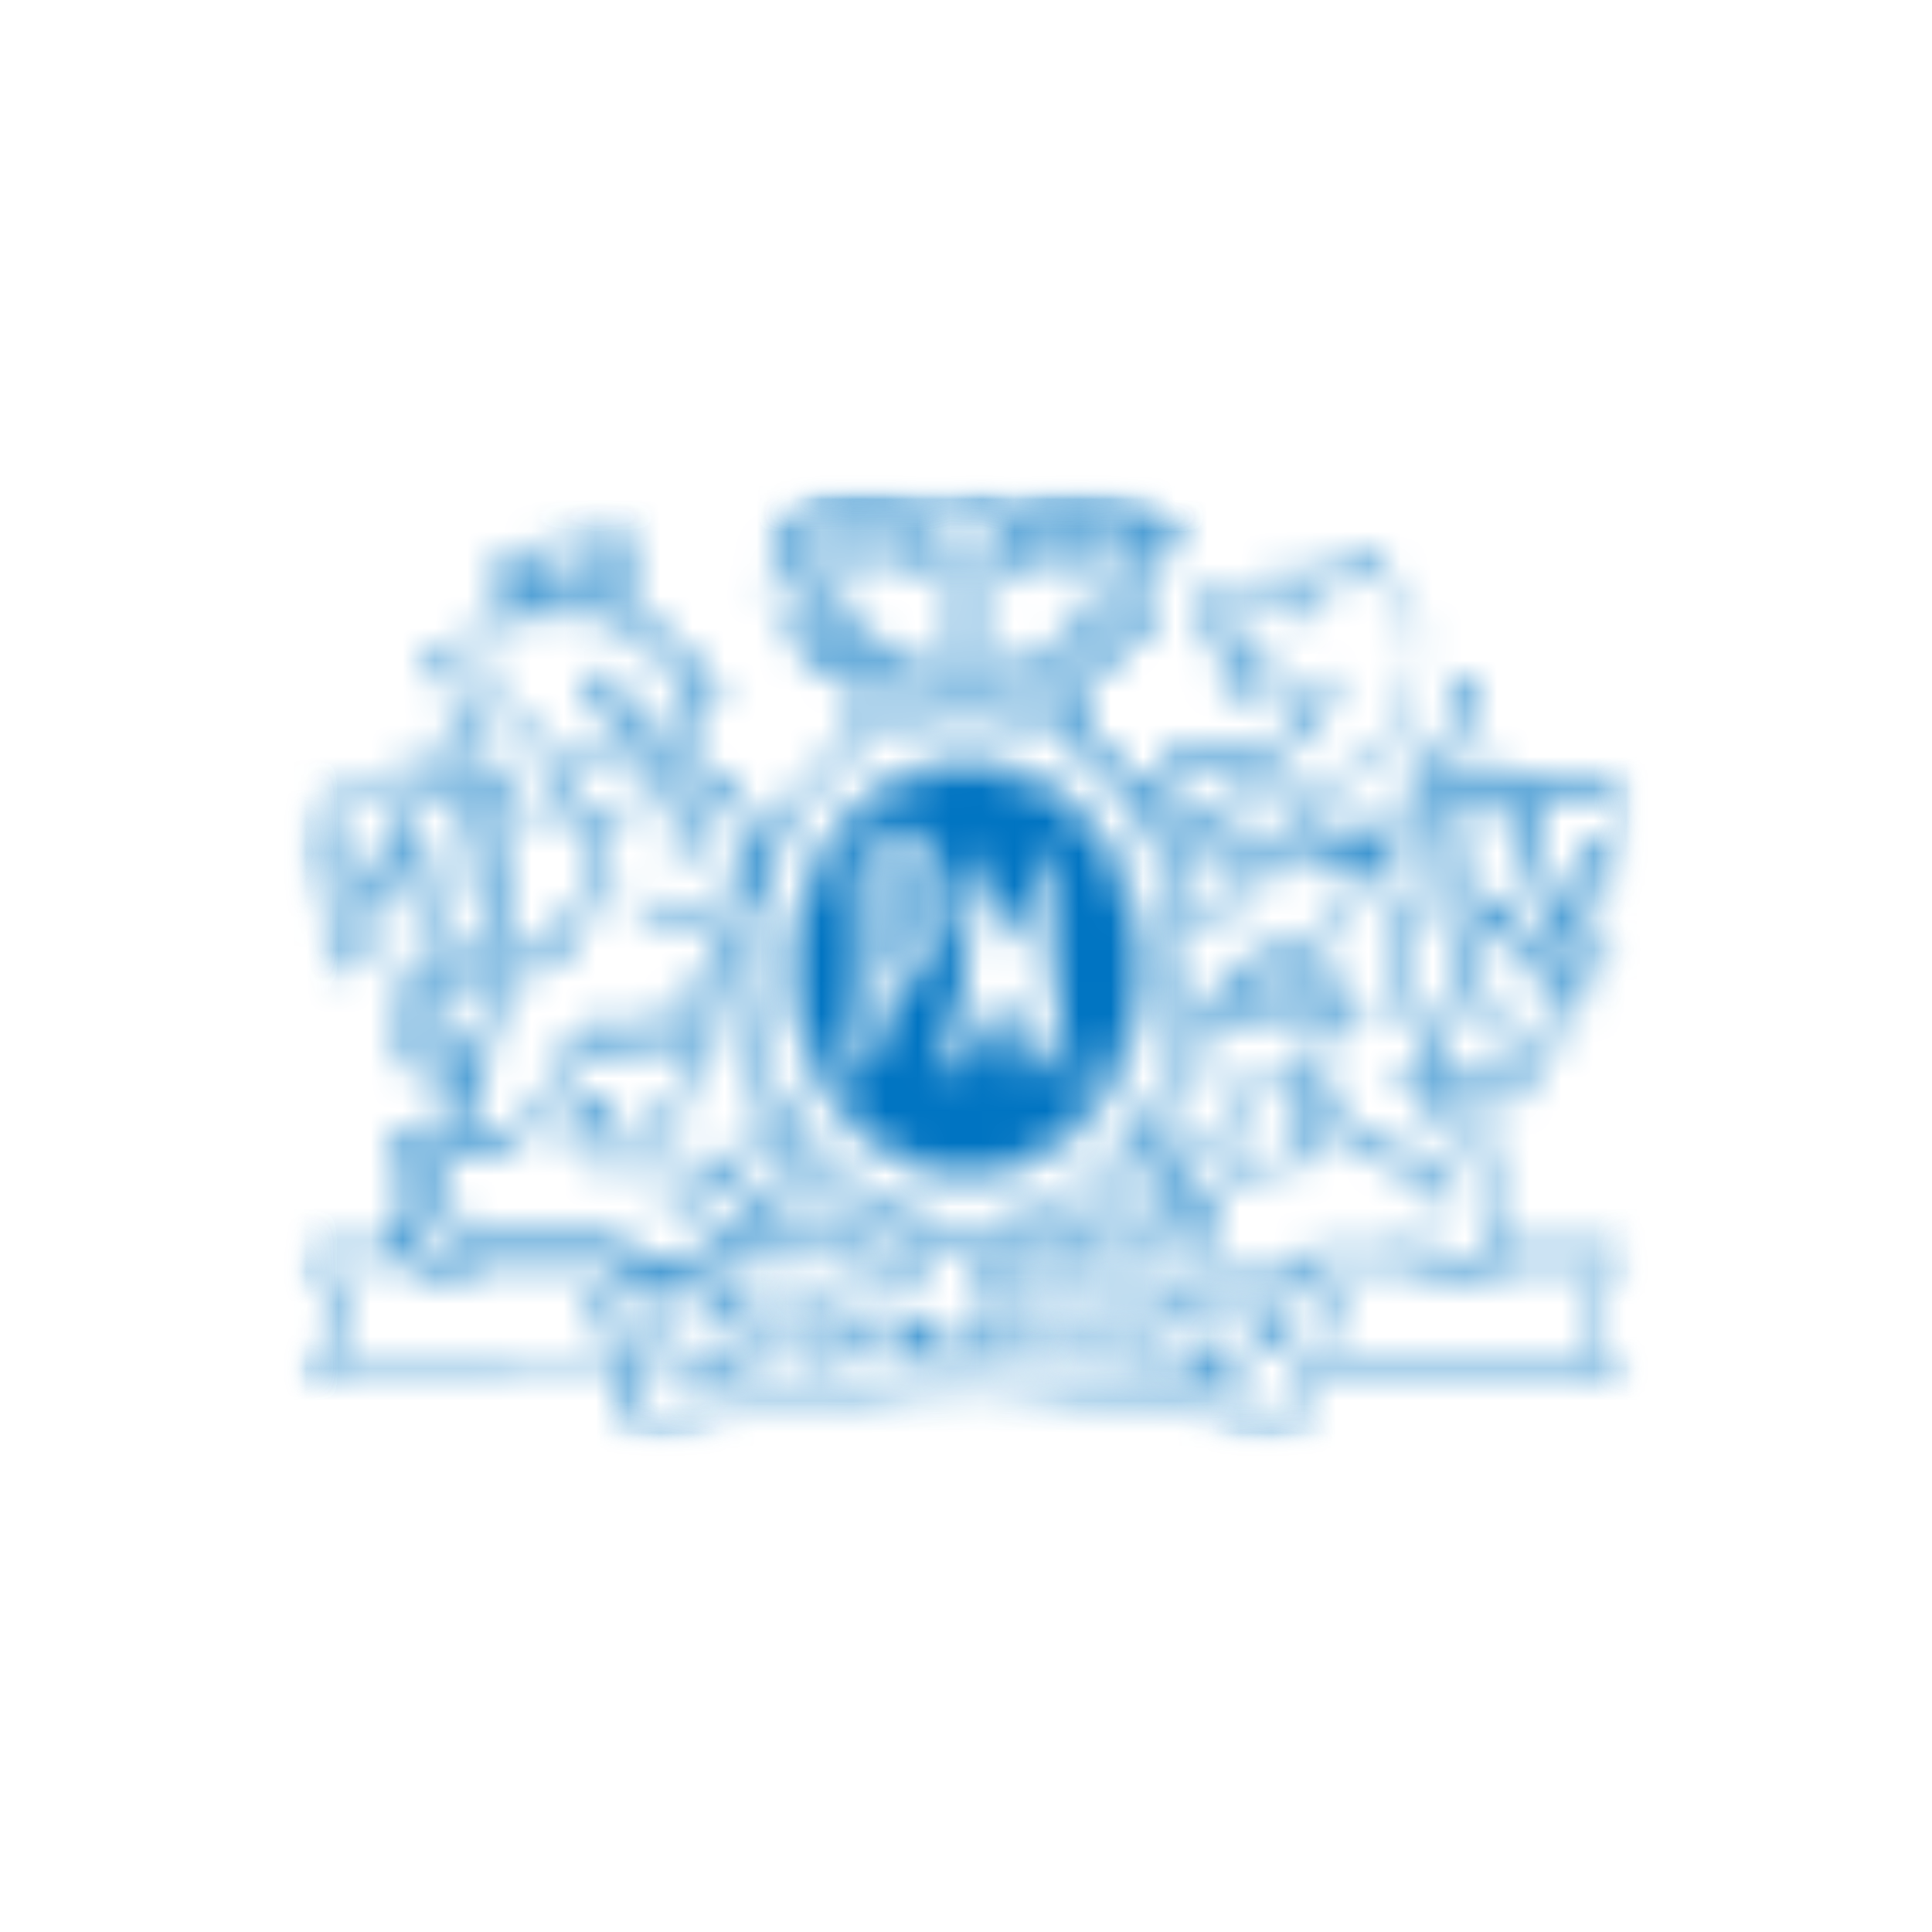 <svg xmlns="http://www.w3.org/2000/svg" width="60" height="60" fill="none"><path fill="#fff" d="M0 0h60v60H0z"/><mask id="a" width="2" height="6" x="27" y="25" maskUnits="userSpaceOnUse" style="mask-type:luminance"><path fill="#fff" d="M27.666 30.368c.07 0 .208-.068.347-.135.346-.136.415-.406.554-2.097.07-1.354-.208-1.895-.416-2.03-.069-.068-.138-.135-.277-.135-.208 0-.277.27-.277.54 0 .271 0 2.775-.07 3.316 0 .338.07.473.14.541"/></mask><g mask="url(#a)"><path fill="#0074C2" d="M29.745 24.82H26.35v6.698h3.395z"/></g><mask id="b" width="2" height="2" x="20" y="42" maskUnits="userSpaceOnUse" style="mask-type:luminance"><path fill="#fff" d="m20.904 42.08-.265.078.4 1.295.264-.078z"/></mask><g mask="url(#b)"><path fill="#0074C2" d="M22.502 40.936h-3.049v3.721h3.049z"/></g><mask id="c" width="2" height="3" x="21" y="41" maskUnits="userSpaceOnUse" style="mask-type:luminance"><path fill="#fff" d="m21.491 41.93.277-.068.762.811-.207-.947.277-.067.346 1.285-.277.068-.832-.744.278.88-.277.067z"/></mask><g mask="url(#c)"><path fill="#0074C2" d="M24.124 40.509h-3.81v3.923h3.81z"/></g><mask id="d" width="2" height="2" x="23" y="41" maskUnits="userSpaceOnUse" style="mask-type:luminance"><path fill="#fff" d="m24.17 41.334.068.27-.415.068.207 1.083-.277.067-.207-1.082-.416.067-.07-.27z"/></mask><g mask="url(#d)"><path fill="#0074C2" d="M25.416 40.184h-3.533v3.788h3.533z"/></g><mask id="e" width="2" height="2" x="24" y="41" maskUnits="userSpaceOnUse" style="mask-type:luminance"><path fill="#fff" d="m25.706 41.373-.693.067v.27l.693-.067v.203l-.624.135.07.339.693-.136.069.27-1.04.136-.207-1.353.97-.135z"/></mask><g mask="url(#e)"><path fill="#0074C2" d="M27.092 39.952h-3.603v3.788h3.603z"/></g><mask id="f" width="2" height="3" x="26" y="40" maskUnits="userSpaceOnUse" style="mask-type:luminance"><path fill="#fff" d="M27.152 41.03c.07 0 .07.068.139.068 0 0 .069.068.069.135 0 .068.07.068.07.135v.203c0 .068-.07.136-.14.136.07 0 .14.067.14.067-.07.068 0 .136 0 .203v.203s0 .068.069.068h-.278v-.338c0-.068 0-.136-.069-.136-.07 0-.139-.067-.139 0l-.415.068.07.541h-.278l-.139-1.353.624-.068c.139 0 .208 0 .277.068m-.554.203.07.338h.276c.07 0 .07 0 .139-.067.07 0 .07-.068.07-.136 0-.067-.07-.135-.07-.135h-.485"/></mask><g mask="url(#f)"><path fill="#0074C2" d="M28.677 39.812h-3.604v3.721h3.604z"/></g><mask id="g" width="3" height="3" x="27" y="40" maskUnits="userSpaceOnUse" style="mask-type:luminance"><path fill="#fff" d="M27.943 40.9h.347l.554.88-.07-.88.278-.067.07 1.353h-.278l-.623-.88.069.947h-.277z"/></mask><g mask="url(#g)"><path fill="#0074C2" d="M30.3 39.683h-3.535v3.72H30.3z"/></g><mask id="h" width="2" height="3" x="29" y="40" maskUnits="userSpaceOnUse" style="mask-type:luminance"><path fill="#fff" d="M30.032 40.823h.346l.485 1.353h-.277l-.138-.27h-.485l-.07.27h-.346zm0 .88h.346l-.138-.542z"/></mask><g mask="url(#h)"><path fill="#0074C2" d="M32.041 39.673H28.37v3.653h3.672z"/></g><mask id="i" width="2" height="3" x="31" y="40" maskUnits="userSpaceOnUse" style="mask-type:luminance"><path fill="#fff" d="M32.203 40.906v.27l-.416-.067v1.082h-.346l.069-1.082h-.416v-.27z"/></mask><g mask="url(#i)"><path fill="#0074C2" d="M33.45 39.688h-3.534v3.72h3.534z"/></g><mask id="j" width="1" height="3" x="32" y="40" maskUnits="userSpaceOnUse" style="mask-type:luminance"><path fill="#fff" d="m32.684 40.956-.125 1.348.276.024.125-1.347z"/></mask><g mask="url(#j)"><path fill="#0074C2" d="M34.152 39.78H31.38v3.72h2.772z"/></g><mask id="k" width="2" height="2" x="33" y="41" maskUnits="userSpaceOnUse" style="mask-type:luminance"><path fill="#fff" d="M34.456 42.387c-.277.136-.623.136-.9-.135a1.25 1.25 0 0 1-.14-.541c0-.203.14-.406.278-.541.277-.203.624-.136.9.135.14.135.14.338.14.541s-.14.406-.278.541m-.139-.27a.5.5 0 0 0 .14-.339c0-.135 0-.27-.07-.338-.07-.135-.277-.203-.485-.067l-.07.067c-.069.068-.069.135-.069.27 0 .136 0 .271.07.339.069.203.277.203.485.068 0 .067-.07.067 0 0"/></mask><g mask="url(#k)"><path fill="#0074C2" d="M35.98 39.884H32.24v3.789h3.742z"/></g><mask id="l" width="2" height="2" x="35" y="41" maskUnits="userSpaceOnUse" style="mask-type:luminance"><path fill="#fff" d="m35.4 41.252.276.068.347 1.014.208-.879h.207l-.207 1.353-.278-.068-.346-1.014-.208.88h-.277z"/></mask><g mask="url(#l)"><path fill="#0074C2" d="M37.686 40.102h-3.742v3.856h3.742z"/></g><mask id="m" width="2" height="3" x="36" y="41" maskUnits="userSpaceOnUse" style="mask-type:luminance"><path fill="#fff" d="m37.475 41.663.346.068.139 1.42-.347-.067v-.27l-.485-.136-.139.27-.346-.067zm-.208.812.346.068-.07-.541z"/></mask><g mask="url(#m)"><path fill="#0074C2" d="M39.138 40.513h-3.673v3.857h3.672z"/></g><mask id="n" width="2" height="3" x="38" y="41" maskUnits="userSpaceOnUse" style="mask-type:luminance"><path fill="#fff" d="m38.75 41.982.277.068-.347 1.082.693.203-.07.203-.97-.27z"/></mask><g mask="url(#n)"><path fill="#0074C2" d="M40.551 40.832h-3.395v3.856h3.395z"/></g><mask id="o" width="2" height="2" x="20" y="40" maskUnits="userSpaceOnUse" style="mask-type:luminance"><path fill="#fff" d="M21.27 40.977c-.07.135-.208.203-.277.203l-.277.067.138.474-.277.068-.416-1.286.555-.135c.138-.068.207-.068.346 0 .139.067.208.135.208.27.07.136.07.203 0 .339m-.346-.406h-.14l-.276.067.138.406.208-.067c.07 0 .07-.068.139-.068v-.135c0-.136 0-.136-.07-.203"/></mask><g mask="url(#o)"><path fill="#0074C2" d="M22.517 39.15h-3.534v3.789h3.534z"/></g><mask id="p" width="3" height="3" x="21" y="39" maskUnits="userSpaceOnUse" style="mask-type:luminance"><path fill="#fff" d="m22.23 41.328-.346-1.286.277-.067.139.473.485-.067-.07-.542.278-.067.277 1.285-.277.068-.139-.541-.485.135.139.541z"/></mask><g mask="url(#p)"><path fill="#0074C2" d="M24.448 38.622h-3.742v3.856h3.742z"/></g><mask id="q" width="2" height="3" x="23" y="39" maskUnits="userSpaceOnUse" style="mask-type:luminance"><path fill="#fff" d="m24.027 39.627-.273.048.245 1.332.273-.048z"/></mask><g mask="url(#q)"><path fill="#0074C2" d="M25.46 38.422h-2.91v3.721h2.91z"/></g><mask id="r" width="2" height="2" x="24" y="39" maskUnits="userSpaceOnUse" style="mask-type:luminance"><path fill="#fff" d="m24.79 39.466.277-.068.208 1.083.624-.068.069.203-.97.135z"/></mask><g mask="url(#r)"><path fill="#0074C2" d="M27.146 38.248h-3.534v3.721h3.534z"/></g><mask id="s" width="1" height="2" x="26" y="39" maskUnits="userSpaceOnUse" style="mask-type:luminance"><path fill="#fff" d="m26.722 39.194-.276.027.138 1.346.276-.027z"/></mask><g mask="url(#s)"><path fill="#0074C2" d="M28.11 38.051h-2.84v3.721h2.84z"/></g><mask id="t" width="2" height="2" x="27" y="39" maskUnits="userSpaceOnUse" style="mask-type:luminance"><path fill="#fff" d="M28.508 39.842a.54.54 0 0 1-.346.135h-.277v.473h-.278l-.069-1.353h.554c.139 0 .208 0 .347.068.138.135.208.203.138.338.07.136 0 .27-.069.339m-.277-.474c-.07 0-.07-.068-.139-.068h-.277v.406h.277c.07 0 .139 0 .139-.068.07-.067.07-.067.07-.135 0 0 0-.067-.07-.135"/></mask><g mask="url(#t)"><path fill="#0074C2" d="M29.825 37.947H26.36v3.721h3.465z"/></g><mask id="u" width="2" height="2" x="30" y="39" maskUnits="userSpaceOnUse" style="mask-type:luminance"><path fill="#fff" d="M31.282 39.11h.416l-.07 1.354h-.277v-1.15l-.208 1.082h-.277l-.208-1.082v1.15h-.277l.07-1.353h.415l.208 1.082z"/></mask><g mask="url(#u)"><path fill="#0074C2" d="M32.876 37.893h-3.742v3.721h3.742z"/></g><mask id="v" width="2" height="2" x="32" y="39" maskUnits="userSpaceOnUse" style="mask-type:luminance"><path fill="#fff" d="M33.399 40.425c-.277.203-.624.203-.832-.067a.76.76 0 0 1-.208-.541.61.61 0 0 1 .277-.542c.14-.067.278-.135.486-.135q.207 0 .415.203c.139.135.208.338.139.541 0 .27-.07.406-.277.541m-.139-.203c.139-.203.208-.473.07-.676-.07-.068-.14-.135-.278-.135-.069 0-.208 0-.277.067-.07.136-.07.203-.07.338 0 .136 0 .271.07.339.07.203.277.203.485.067 0 .068 0 0 0 0"/></mask><g mask="url(#v)"><path fill="#0074C2" d="M34.923 37.99h-3.742v3.72h3.742z"/></g><mask id="w" width="2" height="2" x="34" y="39" maskUnits="userSpaceOnUse" style="mask-type:luminance"><path fill="#fff" d="M35.392 39.541c.07 0 .07.068.139.135 0 .068.07.068.07.136v.135c0 .068-.07.135-.07.203h-.277c.069.068.138.068.138.135v.406s0 .068.07.068l-.347.068v-.542c-.07 0-.139-.067-.208-.067h-.277l-.07.473h-.276l.208-1.353.692.135c.07 0 .139 0 .208.068m-.623.068-.07.406.278.067h.138c.07 0 .07-.067.07-.135s0-.135-.07-.203c.07-.068 0-.068-.07-.068z"/></mask><g mask="url(#w)"><path fill="#0074C2" d="M36.709 38.188h-3.603v3.789h3.603z"/></g><mask id="x" width="2" height="3" x="36" y="39" maskUnits="userSpaceOnUse" style="mask-type:luminance"><path fill="#fff" d="M37.273 39.844c.07 0 .07.068.138.136 0 .067.07.067.07.135 0 .135 0 .203-.07.338-.138 0-.208.068-.277.068.07 0 .07.067.139.135v.474h-.347v-.542h-.138l-.277-.067-.139.473h-.277l.277-1.285.624.135c.138-.068.207 0 .277 0m-.624.136-.07.338.278.067h.139c.069 0 .138-.067.138-.135s0-.135-.07-.203c-.068 0-.068 0-.138-.067z"/></mask><g mask="url(#x)"><path fill="#0074C2" d="M38.59 38.491h-3.673v3.856h3.672z"/></g><mask id="y" width="2" height="2" x="37" y="40" maskUnits="userSpaceOnUse" style="mask-type:luminance"><path fill="#fff" d="m38.133 41.396-.277-.068.347-1.286.277.068z"/></mask><g mask="url(#y)"><path fill="#0074C2" d="M39.727 38.892h-3.049v3.721h3.05z"/></g><mask id="z" width="3" height="2" x="38" y="40" maskUnits="userSpaceOnUse" style="mask-type:luminance"><path fill="#fff" d="M39.158 41.258v.136c.07.067.139.135.208.135h.139c.069 0 .138-.068.138-.136v-.135c0 .068-.069 0-.138 0l-.07-.068a1 1 0 0 1-.277-.203c-.07-.067-.07-.202-.07-.27 0-.135.14-.203.209-.27a.45.45 0 0 1 .416 0c.138 0 .277.135.346.202.07.136.07.203.07.338l-.278-.067c0-.068 0-.135-.07-.203 0 0-.068-.068-.138-.068h-.208c-.069 0-.069.068-.069.068v.135l.139.136.277.067.208.203c.069.068.069.203.069.27 0 .136-.139.204-.208.271a.45.45 0 0 1-.416 0c-.208-.067-.346-.135-.485-.27-.069-.068-.069-.203 0-.339z"/></mask><g mask="url(#z)"><path fill="#0074C2" d="M41.306 39.229h-3.603v3.788h3.603z"/></g><mask id="A" width="12" height="14" x="24" y="23" maskUnits="userSpaceOnUse" style="mask-type:luminance"><path fill="#fff" d="M30.04 36.585c3.049 0 5.474-2.909 5.474-6.494s-2.494-6.495-5.474-6.495c-3.049 0-5.474 2.909-5.474 6.495 0 3.585 2.425 6.494 5.474 6.494m0-12.583c2.841 0 5.197 2.774 5.197 6.156 0 3.383-2.356 6.157-5.197 6.157-2.84 0-5.197-2.774-5.197-6.157s2.287-6.156 5.197-6.156"/></mask><g mask="url(#A)"><path fill="#0074C2" d="M36.762 22.513H23.319v15.29H36.76z"/></g><mask id="B" width="12" height="14" x="24" y="23" maskUnits="userSpaceOnUse" style="mask-type:luminance"><path fill="#fff" d="M26.41 33.582c0 .068-.07.068-.07.068v-.135c.278-1.624.416-3.248.347-4.872 0-.744 0-1.352-.07-1.623v-.203c0-.203.07-.27.209-.338.138 0 .277-.136.346-.203.139-.339.416-.542.762-.542.278 0 1.456.406 1.456 2.436.138 1.082-.555 2.165-1.594 2.503-.139.068-.139.203-.139.27-.208 1.895-.97 2.504-1.247 2.64m3.672-7.239v-.135s.07 0 .07.135v.068c.485.947.9 1.962 1.178 3.044v.068-.068a24 24 0 0 1 1.247-3.112c.07-.135.139-.135.139-.135v.203c-.208 2.435 0 4.939.692 7.239.07.135 0 .135 0 .135s-.069 0-.138-.067c-1.04-.677-1.525-2.774-1.525-2.91v-.067c-.069.27-.346 1.353-.485 2.03-.069.338-.138.54-.138.608v.068c0 .068 0 .068-.07.068-.069 0 0 0-.069-.136-.069-.135-.208-.88-.416-1.488.07-.609 0-.947 0-1.015v-.068l-.138.406c-.139.88-.624 1.624-1.317 2.233l-.207.135s0-.067.069-.135c.97-2.3 1.386-4.736 1.108-7.104m-.069 9.945c2.841 0 5.197-2.773 5.197-6.156s-2.356-6.157-5.197-6.157c-2.84 0-5.197 2.774-5.197 6.157s2.356 6.156 5.197 6.156"/></mask><g mask="url(#B)"><path fill="#0074C2" d="M36.388 22.825h-12.75v14.613h12.75z"/></g><mask id="C" width="2" height="2" x="29" y="16" maskUnits="userSpaceOnUse" style="mask-type:luminance"><path fill="#fff" d="M29.73 17.033c0-.135.138-.27.277-.27.138 0 .277.135.277.27-.07.135-.139.27-.277.27-.139 0-.277-.135-.277-.27m.831 0c0-.338-.277-.541-.554-.541a.54.54 0 0 0-.554.54c0 .34.277.542.554.542s.554-.27.554-.541"/></mask><g mask="url(#C)"><path fill="#0074C2" d="M31.74 15.274h-3.535v3.45h3.534z"/></g><mask id="D" width="42" height="30" x="9" y="15" maskUnits="userSpaceOnUse" style="mask-type:luminance"><path fill="#fff" d="M50.753 15.15H9.178v29.7h41.575z"/></mask><g mask="url(#D)"><mask id="E" width="42" height="30" x="9" y="15" maskUnits="userSpaceOnUse" style="mask-type:luminance"><path fill="#fff" d="M50.891 15.15H9.178v29.767H50.89z"/></mask><g mask="url(#E)"><mask id="F" width="42" height="31" x="9" y="14" maskUnits="userSpaceOnUse" style="mask-type:luminance"><path fill="#fff" d="m50.406 25.974.07.068c0 .067-.07.067-.208.135a.435.435 0 0 1-.485-.068h-.07c-.554-.203-.346-.135-.485.406v.203c-.069.406-.138.744-.277 1.15l-.07.203-.207-.203-.139-.135a2.87 2.87 0 0 1-.97-1.556c0-.203.07-.406.208-.541a1 1 0 0 0 .208-.271c0-.203-.208-.27-.346-.338h-.07c-.485-.203-1.039-.203-1.593 0a1.75 1.75 0 0 0-.901 1.353c-.208.88.138 1.759.9 2.3-.069.135-.069.203-.138.338 0 .068-.07.203-.07.27 0 .136-.069.204-.069.34-.346-.474-.762-1.219-.9-1.422-.485-.811-.485-1.826-.139-2.706.208-.406.554-.744 1.04-.88.415-.202.9-.202 1.385-.067.208.136.485.203.763.203.277 0 .554 0 .762-.135.138-.068.277-.068.416-.068.207.068.415.136.554.203.138.068.208.068.346.136h.485c0 .067-.069.135-.069.202-.07.136-.139.339-.139.474 0 .068.07.27.208.406m-.485 1.488c-.208.406-.346.88-.346 1.353 0 .203.138.406.277.474v.068l-.139.067c-.138.068-.277.136-.485.136-.138 0-.208 0-.277-.136-.277-.338-.416-.812-.416-1.218.208.203.347.271.486.271a.37.37 0 0 0 .207-.338v-.136c.139-.405.208-.811.277-1.217 0-.136 0-.203.07-.338 0 0 .07 0 .138.067.139.203.208.474.208.744.07 0 0 .136 0 .203m-3.742 1.76c.07-.136.07-.204.07-.271.07-.27.208-.474.416-.677v.203c.069.203.138.406.207.541.139.406.139.474.624.27l.139-.067v.136c0 .135.208.811.208 1.014.138.61 0 .542.485.339.346-.136.554-.136.554-.068.139.203-.485 1.15-.762 1.42-.208.204-.347.474-.485.745v.068a5 5 0 0 1-.485.811c-.555.745-1.594.947-2.426.474h-.069c.07-.203.139-.406.139-.677.277.203.623.339.97.339a1.565 1.565 0 0 0 1.455-1.556c0-.61-.554-1.15-1.178-1.15-.277 0-.485 0-.693.135v-.135c0-.203.07-.61.346-.745.07 0 .14-.067.14-.067.484-.136.484-.136.138-.338h-.07v-.068c.139-.338.208-.474.277-.677m-.762 6.02.07.068c.207.135.554.406.554.677V37c0 .203.07.406.07.61.069.202.069.405.069.473 0 .406-.07.812-.14 1.218-.068.067-.138.135-.207.135-.07 0-.139 0-.208-.068l-.07-.067c-.207-.474-.276-.203-.415.067l-.07.068c-.207.135-.346-.068-.415-.135-.07 0-.07-.068-.07-.136V39.1c.07-.474.07-.406-.276-.203h-.07c-.069 0-.207.067-.207.067-.07-.067-.14-.135-.14-.27.14-.406.417-.677.763-.88s.554-.541.485-.947v-.135a.83.83 0 0 0-.485-.744c-.277-.068-.623-.136-.9-.136-.555-.067-1.11-.338-1.525-.676a3.68 3.68 0 0 1-1.178-1.827v-.203c0-.473.139-.88.277-1.353.139-.203.139-.474.139-.676v-.068c.208.135.346.27.554.474.554.54.485.27.208-.136-.139-.27-.346-.473-.624-.676-.346-.203-.762-.406-1.178-.474a3.3 3.3 0 0 1-1.039-.406c.07 0 .07-.067.139-.067s.277-.204.485-.339c.069.136.208.203.346.27.277.069.554-.067.762-.27l.208-.406.07-.135c.207-.203.415-.338.623-.474.139-.067.139-.067-.07-.067-.138 0-.761.203-.9.406l-.07.203c-.069.135-.069.203-.138.338-.139.068-.277.135-.416.135-.069 0-.138-.067-.207-.135.069 0 .069-.068.138-.135.07-.068 0-.136-.07-.203-.069-.068-.138 0-.207.067a3 3 0 0 1-.762.541c-.208.136-.416.271-.624.339l-.208.135-.07.068c-.276.067-.415.27-.415.541 0 .338-.138.541-.277.541s-.208-.067-.277-.135l-.07-.068c-.069-.27-.138-.27-.346-.067-.07.067-.277 0-.346 0-.07 0-.139-.068-.139-.203.139-.542.139-.542-.277-.474-.07 0-.139 0-.139-.068 0-.067 0-.203.07-.473.069-.203.277-.406.415-.541l.278-.271c.207-.135.484-.27.762-.338.346-.136.623-.27.9-.474.347-.27.693-.473 1.04-.676.138-.068.138-.136-.139-.068-.416.135-.762.27-1.178.541 0 0-.069 0-.069.068a1.65 1.65 0 0 1 .139-1.692h.346c0 .068 0 .204.07.271.207.136.415.136.623.068 0 0 .9-.338 1.04-.474.069-.067.138-.067.207-.067 0 .202.07.54.139.744 0 .203.138.338.277.406.139.067.208.067.346 0h.07c.277-.136.554-.406.623-.677 0-.067.07-.067.07-.135v.068l.069.067.07.136c.623 1.082.97 2.232 1.108 3.45l.07.609c0 .473.207.88.553 1.15.07 0 .07.067.07.135.138.27.208.609.277.88v.203c0 .338 0 .608-.139.947a.9.9 0 0 0-.207-.27c-.347-.542-1.11-1.016-.278.134.693.406 1.178.947 1.663 1.353m.97 3.924h3.742c-.208.339-.97 1.692-.97 1.692s.762 1.42.9 1.759h-9.215l.762-2.503-.138-.068c-.416-.136-.832-.27-1.317-.406.277-.203.554-.474.624-.474h2.91l.139.136c.138.067.277.067.485 0 0 .067.069.135.138.203.208.27.555.338.832.203l.138-.068c.139.135.347.135.485.135a.47.47 0 0 0 .416-.27c0-.136.07-.203.07-.339m-6.374 5.277a31 31 0 0 0-9.91-1.623c-3.394 0-6.72.608-9.908 1.623l-1.247-4.127c3.603-1.217 7.345-1.894 11.156-1.894s7.622.677 11.156 1.894zM9.802 42.617c.207-.339.97-1.76.97-1.76s-.763-1.352-.97-1.69h3.048v.067c0 .068 0 .135.07.203.069.135.208.203.346.203.208 0 .347.068.554.068h.07c.346 0 .831 0 .9-.474h4.505s.346.203.623.474c-.485.135-.9.27-1.316.473l-.139.068.762 2.503zm2.91-4.195h-.347c0-.067 0-.203.07-.338 0-.068.069-.203.069-.27 0-.068 0-.204.07-.271.069-.339.138-.677.138-1.083v-.744c0-.27.07-.338.07-.406h.346c.623 0 1.178-.27 1.524-.812.277-.473.416-.947.485-2.165.07-.88.554-1.691 1.316-2.232l.208-.136c.278-.135.624-.405.901-.54a.83.83 0 0 0 .347-.339c.069-.203.138-.338.207-.541a3.9 3.9 0 0 0 .347-.947c.139-.677.139-1.354-.139-2.03h.139c.139 0 .346-.068.416-.203.138.068.208.135.346.203.347.135.832.27 1.04.068v.067c.485.406 1.039.812 1.593 1.15.624.406 1.247.812 1.525 1.083.138.135.207.203.207.338v.135c0 .136-.069.339-.069.474-.069.338-.138.677-.138 1.015s0 .676.069 1.082v.339c0 .067 0 .203-.139.203-.277.135-.623.27-.9.338-.208.067-.347.135-.416.135q-.105.102-.208 0c-.07-.068-.07-.135-.07-.27v-.204c0-.338 0-.338.209-.405h.138c.139.067.277.067.347 0a.83.83 0 0 0 .485-.474c.138-.203.069-.474.069-.947v-.338c0-.203.139-.542-.485-.745-1.04-.338-1.663-.54-1.871-.54-.208-.069-.485-.136-.693-.204q-.105-.1-.208 0-.105.102 0 .203c.277.203.555.27.832.338.138 0 .554.136 1.87.542 0 0 .07 0 .07.067-.07.068-.07.203-.139.339-.277.473-.623.947-1.04 1.285-.415.406-.9.609-1.524.744-1.039.068-1.94.677-2.425 1.624-.207.338-.346.676-.485 1.015-.069.27-.208.473-.346.676-.208.27-.762.541-1.04.406-.207-.135-.554-.135-.831-.068-.139.068-.07.136-.346.136-.07 0-.416 0-.416.067 0 .068.208.136.277.203.485.068.416 0 .624-.135.069-.068.138-.068.415 0a.62.62 0 0 1-.415.406 1.7 1.7 0 0 1-.832 0c-.277 0-.762.068-.831.27v.136c-.07.135-.07.338-.07.474-.069.338 0 .676.208.947.07.067.277.203.416.338l.277.27.277.068c.139.136.277.203.277.677 0 .406-.138.406-.693.406h-.069c-.208 0-.416 0-.554-.136-.07-.067.07-.27.07-.338v-.068c.068-.338.346-.338-.347-.338q0 .102-.208 0m-.208-6.021c-.346-.677-.07-1.624.762-2.639l.208-.27.07-.135a1.36 1.36 0 0 0 .415-1.015v-.203c-.07-.203-.208-.338-.346-.338-.07 0-.139-.068-.139-.068.07-.068.139-.135.208-.135l.07-.068a1.3 1.3 0 0 1 .484-.135h.07c.138.067.207.067.346 0 .139-.068.208-.271.277-.61.07-.54 0-1.15-.346-1.555-.347-.474-.901-.812-1.455-.812-.278.135-.555.406-.624.676-.07.136-.07.203-.07.339 0 .338.14.744.416 1.015h-.139c-.207 0-.83-.136-.9.338v.067c0 .271-.139.474-.277.677-.07.135-.139.203-.277.338 0-.067-.07-.135-.07-.135v-.068c-.069-.135-.069-.338-.069-.541v-.271c0-.067.07-.135.07-.203 0-.067 0-.135-.07-.135-.139-.067-.277 0-.554.203-.139.135-.208.135-.347.135s-.208-.067-.346-.067h-.139c.347-.338.555-.61.763-1.015v-.135c-.14-.203-.347-.339-.624-.474.277-.068.554-.203.831-.203.485-.067.901-.27 1.317-.541.346-.203.762-.406 1.178-.474.624-.135 1.178.203 1.87 1.15.278.406.347.812.347 1.286 0 .473-.07.88-.277 1.353l-.07.068c-.069.135-.138.27-.138.406 0 .135.07.338.277.405.139.068.208.136.208.271 0 .068-.07.203-.138.27l-.208.339c-.139.203-.277.406-.347.609 0 0-.138.203-.138.135v-.135l-.07-.203c-.069-.474-.138-.61-.277-.61-.07 0-.208.069-.208.136l-.138.27-.139.204-.138.203-.07.135c-.415.541-1.04 1.353-.415 2.165.415.338.97.474 1.455.203 0 .203 0 .406-.07.609-.97.068-1.732-.27-2.01-.812m-.693-4.195-.139.271c-.207.406-.415.744-.554 1.015l-.07.135c-.138.27-.138.27-.207.27v-.134c0-.068.07-.204.07-.271v-.068a3.4 3.4 0 0 0-.624-1.218l-.07-.067a1.25 1.25 0 0 1-.138-.541v-.406c.277.067.485 0 .693-.203 0 .203.069.406.138.676v.068c.07.135.139.406.347.406s.346-.136.623-.541c.208-.271.277-.542.347-.88h.07c0 .541-.14 1.083-.486 1.488m6.167-3.044a1.5 1.5 0 0 0-.347-.541s0-.068-.069-.068c-.623-.744-.485-.473-.554.136v.338c0 .067 0 .067-.07.135h-.207a1.24 1.24 0 0 1-.832-.812c0-.067-.07-.135-.07-.203-.276-.744-.207-.473-.484-.203l-.07.068-.069.068-.415-.61v-.202c0-.203 0-.338.069-.541v-.136c.07-.27.138-.406 0-.473-.139-.068-.208-.068-.485 0h-.208c.07-.203.07-.406.07-.677a.814.814 0 0 0-.486-.88c-.07 0-.07-.067-.138-.067.693-.135 1.385-.474 1.87-.947l.278-.135c.138-.203.346-.339.554-.406.138 0 .277.067.416.135.069 0 .138.135.208.135.069.068.138.136.277.068q.103-.102 0-.203c-.208-.203-.347-.541-.277-.541 0 0 .069-.068.415 0 .277.067 1.04.406.624.067.07 0 .208-.067.277-.067h.347c.207 0 .346.067.415.067h.139v.136c0 .203.416.54.416.54.069.069.415.34.693.677.485.474 1.039 1.015 1.247 1.15.277.271.277.474.208.542-.07.067-.139.135-.208.135l-.07-.068c-.138-.067-.277-.135-.415 0-.07.068-.07.136-.07.203 0 .136 0 .203.07.271v.135c-.07.068-.277.068-.416 0-.139-.067-.277-.203-.416-.338l-.277-.203a1.7 1.7 0 0 0-.97-.338c-.07 0-.139-.068-.208-.068-.07 0-.07-.067-.138-.067-.208-.136-.347-.406-.416-.677 0-.068-.07-.135-.07 0-.069.338.07.677.208.947.07.135.139.27.278.338l.138.203c.347.474.762.88 1.317 1.15l.415.203c.832.406 2.01.88 2.495 2.098.208.54.208 1.15.07 1.691a32 32 0 0 1-1.179-.744c-.277-.135-.485-.338-.762-.474l.139-.067c.207-.136.415-.271.485-.542.069-.27-.139-.54-.347-.811-.485-.745-1.524-.88-2.286-.948l-.485-.067a5.1 5.1 0 0 1-2.149-.947c-.762-.677-.623-1.895-.554-2.3 0-.068 0-.271-.07-.068-.138.406-.484 1.826.417 2.57.693.542 1.524.88 2.356 1.015l.415.068c.624.068 1.663.27 2.01.88.138.27.346.405.277.608 0 .068-.139.203-.346.339l-.278.135c-.138-.135-.346-.203-.485-.338-.069-.068-.069-.136-.138-.136-.485-.406-.277-.135-.347.068-.07.068-.277.068-.762-.135-.277-.068-.277-.136-.346-.27-.347-.407-.278-.271-.347.067 0 .135-.07.135-.139.135.07-.068 0-.135-.138-.203m-.97-6.9a.54.54 0 0 0-.347.135v.067l-.623-.405-.208-.204c.277 0 .485 0 .762.136.07 0 .139.067.277.067zm1.178-.204c-.07.068-.07.136-.139.203l-.208-.608.139-.136c.138-.203.346-.406.554-.541v.271c-.069.27-.138.54-.346.811m-2.425.271a.91.91 0 0 1-.416-.744c0-.135.138-.27.208-.338.415-.136.831-.136 1.178.067h.277s-.139-.406-.139-.473a.74.74 0 0 0 .347-.136l.138.474.07-.068c.069-.067.138-.135.138-.203.208-.338.485-.609.901-.676.139 0 .277 0 .346.135.208.27.278.406.278.609 0 .135 0 .203-.07.338-.069.339-.208.61-.277.88h-.277c.139-.27.277-.61.346-.947 0-.068.07-.203.07-.271s0-.203-.07-.27c-.069-.068-.069-.068-.138-.068-.208.067-.485.27-.762.676-.07.068-.139.203-.277.27 0 .069.207.61.207.61s.07.135.07.203c-.139 0-.347-.068-.485-.068v-.068l-.139-.54h-.07c-.138 0-.276 0-.415-.068-.347-.136-.693-.203-1.04-.068-.069 0-.138.068-.138.135 0 .203.07.338.277.474.208.203.416.338.624.473h-.278c-.207-.067-.346-.203-.484-.338m9.7 19.417c-.138 0-.277 0-.415.067-.347.068-.762.136-.901 0-.07-.067-.07-.067-.07-.135 0-.744.278-1.42.832-1.894.9 1.15 2.079 1.962 3.465 2.435h.138c-.623 0-1.247.068-1.801.136l-.07-.068c-.415-.406-.762-.541-1.178-.541m-2.494.608c.07 0 .139 0 .208-.067.138-.068.138-.203.208-.338 0-.474-.208-.948-.555-1.353.208-.745.693-1.421 1.317-1.962.139.27.346.54.554.811a2.89 2.89 0 0 0-.97 2.165c0 .136.07.27.139.339.277.203.762.135 1.178.067.138 0 .277-.067.415-.067.278.067.555.135.763.338-.901.135-1.871.27-2.772.406-.139-.068-.277-.136-.347-.27-.069.067-.138 0-.138-.069m-2.495-6.02a.57.57 0 0 1 .624.202l.139.27c.138.204.207.34.277.542.07.203-.624.947-1.04 1.15-.277.136-.485.27-.762.474-.07.135-.138.203-.138.338v.135c.069.203.207.339.415.339q.624.304 1.248.406c.277.067.623.203.831.406.139.135.277.202.485.27l.139.068c.208.27.346.609.346.947v.068c0 .067 0 .067-.07.135-.068.067-.207 0-.276 0h-.347c-.277-.203-.485-.27-.485-.406 0-.068 0-.135-.069-.203-.139-.541-.139-.338-.347-.203h-.069c-.138 0-.208 0-.623-.203-.139-.068-.278-.203-.416-.27-.139-.136-.277-.203-.485-.339l-.416-.135c-.277-.068-.485-.203-.693-.27h-.07c-.207-.068-.484-.271-.484-.407s.07-.27.138-.338c.139-.203.278-.406.485-.541.07 0 .278-.203.208-.338-.069-.136-.138-.271-.623-.203a1.64 1.64 0 0 1-1.109-.203h-.07c.14-.339.278-.61.416-.88.07-.203.208-.338.347-.541l.07-.068c.9 0 1.662-.067 2.424-.203m2.148-1.827c-.138.203-.138.27-.346.338h-.139c-.138-.068-.207-.068-.346 0-.485.135-.416.406-.416.744v.203c0 .135 0 .203.07.338.069.068.069.136.138.136a.6.6 0 0 0 .485 0c.07 0 .208-.068.347-.136.207-.067.485-.135.692-.27q.209 1.32.832 2.435v.136c-.693.54-1.109 1.285-1.386 2.097-.07-.068-.138-.068-.277-.136-.277-.27-.624-.405-.97-.473-.416-.068-.762-.203-1.178-.406q-.208-.101-.208-.203c0-.068 0-.135.07-.203l.623-.406c.346-.203 1.247-.947 1.178-1.488-.07-.27-.208-.474-.347-.677l-.138-.27a.806.806 0 0 0-.97-.339c-.624.136-1.317.136-1.94.136.415-.339.9-.542 1.386-.542.623-.067 1.247-.338 1.662-.811.416-.406.832-.88 1.11-1.421 0 0 0-.068.069-.068v.203c.069.474.069.744 0 1.083m-8.176 7.51-.346-.271c-.139-.136-.347-.271-.416-.339-.139-.203-.139-.406-.139-.609v-.135c0-.135.07-.338.07-.473v-.136c.138-.067.277-.067.485-.067.346.067.692.067 1.039-.068.277-.135.485-.338.554-.609.485 0 .901-.203 1.178-.541.139-.203.208-.406.277-.609q.624.304 1.248.203h.138a2.1 2.1 0 0 0-.554.541.72.72 0 0 0-.208.474v.135c.07.338.416.474.693.609h.07c.207.135.484.203.761.27l.416.136c.139.068.277.135.347.27.138.136.277.271.485.339.415.203.623.27.831.203v.135c.07.406.485.474.762.474h.278c.069.135.138.338.277.473 0 0 .138.068.208.135-.901.203-1.802.406-2.703.677l-.9-.677H14.79c.07 0-.069-.338-.346-.54m26.33-4.534v.068c-.069.068-.138.068-.138.135-.277.136-.623-.135-.831-.27-.416-.338-.763-.406-.208.203.208.203.485.338.762.406-.139.338-.139.676.139 1.014v.068c.069.068.069.135.138.203.139.135.139.135.07.338-.07.271-.763.271-.97.271h-.07c-.485.068-.9.203-1.316.338-.347.203-.624.474-.763.812-.069.135-.208.27-.277.338h-.07c-.068 0-.068-.067-.138-.067L37.033 37c-.07-.27 0-.405-.346-.203h-.139c-.07-.067-.139-.135-.139-.203l.07-.135c.208-.338.069-.338-.277-.338h-.07q-.103 0-.208-.203c-.069-.135 0-.338.208-.406.139-.068.277-.135.416-.135s.208-.068.346-.068h1.248c.346 0 .623-.068.831-.27.07-.136.139-.271.07-.407-.07-.27-.278-.473-.486-.676-.138-.135-.277-.27-.415-.474-.277-.473-.277-1.15-.07-1.623.07-.136.139-.27.278-.338.069 0 .138 0 .277.067l.07.068a4.37 4.37 0 0 0 2.286 0c0 .067-.07.135-.07.203-.069.473-.207 1.082-.138 1.623m-6.166 4.533c.139 0 .277 0 .416.068.415.067.9.135 1.178-.068.138-.067.207-.203.138-.338 0-.203 0-.406-.07-.609.14.135.278.135.417.068 0 .067 0 .135.069.135v.068c.07.135.208.27.346.338h.139c0 .338-.139.609-.346.88-.14.067-.208.202-.347.27-.9-.203-1.87-.338-2.772-.406.277-.27.555-.338.832-.406m.762-2.57c.208-.271.347-.542.554-.812l.485.473c-.138.068-.277.068-.346.135-.208.068-.346.271-.416.474a.54.54 0 0 1-.277-.27m.624 2.164c0 .068 0 .136-.07.136-.138.135-.623.067-.9 0-.139 0-.278-.068-.416-.068-.416 0-.832.203-1.109.474-.07 0-.07.067-.138.067-.624-.068-1.248-.135-1.802-.135h.139a6.62 6.62 0 0 0 3.464-2.436c.555.542.901 1.286.832 1.962m7.622 1.286h-2.91l-.832.676c-.9-.27-1.802-.473-2.772-.676.07-.068.139-.068.139-.136.277-.338.416-.811.416-1.285l.208-.27c.138-.271.415-.542.692-.745.416-.135.832-.27 1.248-.338h.069c.346 0 1.109 0 1.247-.406.139-.203.07-.541-.138-.677l-.07-.067-.069-.068c-.208-.27-.208-.676.07-.88 0 0 .069 0 .069-.067.208.609.623 1.15 1.178 1.624.485.406 1.039.676 1.663.744.277 0 .554.067.831.135.139.136.277.27.277.474.07.338-.069.609-.346.812-.485.27-.762.676-.901 1.15-.139-.068-.07 0-.07 0M39.042 30.1c.347.27.832.473 1.248.541.277.068.554.135.831.27 0 .136.07.204.07.339-.763.203-1.525.27-2.218.067h-.07c-.138-.067-.346-.135-.553-.067-.208.135-.347.27-.416.541-.347.609-.277 1.353.07 1.962.138.203.276.338.415.474s.277.338.416.54v.136a.68.68 0 0 1-.624.135h-.277c-.416 0-.762 0-1.178.068l-.624-.609-.069-.067c.485-1.015.831-2.098.97-3.18h.139l.069.067c.139.203.346.271.624.271.277 0 .485-.473.554-.88 0-.202.07-.202.208-.27l.138-.068.208-.067c.07-.203-.208-.068.07-.203m-15.382-.203c0-.338.07-.677.138-.947.07-.203.07-.406.07-.542.069-.27 0-.54-.208-.676a8.4 8.4 0 0 1 1.524-3.044c1.802-2.639 5.474-3.315 8.177-1.489.623.406 1.108.88 1.524 1.489.9 1.217 1.524 2.57 1.732 4.059l-.138.135c-.208.135-.416.406-.555.677-.069.135-.069.338-.138.473 0 .068 0 .135.07.203.068.135.207.203.346.27 0 0 .069.068.069.136v.068c0 .135.07.27.346.406h.07c-.416 3.923-3.257 6.9-6.652 6.9-3.257 0-5.89-2.706-6.583-6.291.208-.136.277-.474.208-.677v-.135c0-.271-.07-.677 0-1.015m2.98-9.133c0-.068-.07-.068-.07-.136v-.135c0-.338-.277-.541-.554-.541h-.139c.07-.068.07-.203.07-.27a.686.686 0 0 0-.694-.677h-.069c.139-.136.139-.339.139-.474-.416-.135-.693-.541-.555-1.015.07-.203.208-.406.416-.473 0-.068 0-.136-.069-.27.139.067.277.134.416.067.415 0 .831-.338.831-.745.139.203.347.271.555.271.207 0 .415-.068.554-.27.07.338.346.54.693.473.208 0 .346-.203.415-.338l.208 1.218c-.623-.406-1.385-.61-2.148-.61-.415 0-.762.271-.97.61-.208.54-.138 1.15.277 1.556.347.54.763.947 1.248 1.353-.07.203-.277.27-.555.406m-.624 0c-.139 0-.277-.136-.277-.271s.138-.27.277-.27c.138 0 .277.135.277.27-.07.135-.139.27-.277.27m-.762-.745c-.208 0-.347-.135-.347-.338s.139-.338.346-.338c.208 0 .347.135.347.338 0 .136-.139.338-.347.338m-.693-1.014a.47.47 0 0 1-.485-.474c0-.27.207-.474.485-.474.277 0 .485.203.485.474s-.208.474-.485.474m-.624-1.962c0-.27.208-.474.485-.474s.485.203.485.474-.208.473-.485.473c-.277.068-.485-.203-.485-.473m1.663-1.489c.277 0 .554.27.554.541s-.277.542-.554.542-.554-.27-.554-.542c0-.338.207-.54.554-.54m1.386-.067c.208 0 .346.135.346.338s-.138.338-.346.338-.347-.135-.347-.338.208-.338.347-.338m1.178.406c.138 0 .277.135.277.27s-.139.27-.277.27c-.139 0-.277-.135-.277-.27 0-.203.069-.27.277-.27m1.386-.339c0-.067.069-.067.138-.067h.693c.07 0 .139 0 .139.067 0 .27.277.541.554.61l-.693 3.923h-.693l-.762-3.924q.519-.101.624-.609m1.108 4.533.416-2.165c.624-.473 1.386-.676 2.148-.676.277 0 .554.203.693.406.208.473.07.947-.277 1.353-.347.54-.832 1.014-1.386 1.42-.485-.203-1.04-.27-1.594-.338m-2.91.27c-.554-.405-.97-.879-1.386-1.42a1.22 1.22 0 0 1-.277-1.353c.139-.27.416-.406.762-.406.762 0 1.525.27 2.148.677l.416 2.232c-.554.068-1.109.135-1.663.27m5.405 2.369a6.07 6.07 0 0 0-6.236 0c.069-.271.069-.474.069-.745 1.94-.88 4.157-.88 6.028 0 0 .271.07.474.139.745m-.07-1.083a7.38 7.38 0 0 0-6.097 0q0-.304-.208-.609a8.37 8.37 0 0 1 6.513 0c-.069.203-.207.406-.207.61m-1.732-5.277c.139.27.416.474.762.338.208-.067.347-.27.347-.405.138.135.346.27.554.27s.416-.135.554-.27c.07.405.416.744.901.744.139 0 .277 0 .416-.068 0 .068-.07.135-.07.27.416.204.555.677.347 1.083-.07.203-.277.338-.485.406 0 .135.07.338.139.474h-.07c-.346 0-.693.27-.693.676 0 .135 0 .203.07.27h-.139a.54.54 0 0 0-.554.542v.135l-.139.136c-.207-.136-.485-.203-.693-.271.486-.406.901-.88 1.248-1.353q.727-1.015.415-1.827c-.208-.338-.554-.541-.97-.609-.762-.067-1.524.203-2.078.61zm.555-.473c.138 0 .277.135.277.27s-.139.27-.277.27c-.14 0-.278-.135-.278-.27.07-.203.139-.27.277-.27m1.178-.406c.207 0 .346.135.346.338s-.139.338-.346.338c-.208 0-.347-.135-.347-.338-.07-.203.139-.338.346-.338m1.385.067c.277 0 .555.27.555.541s-.278.542-.555.542-.554-.27-.554-.542c0-.338.277-.54.554-.54m1.178 1.015c.277 0 .485.203.485.474s-.208.473-.485.473a.47.47 0 0 1-.485-.473c0-.27.208-.474.485-.474m.347 1.962c0 .27-.208.474-.485.474a.47.47 0 0 1-.485-.474c0-.27.207-.474.485-.474.277 0 .485.203.485.474m-1.178 1.488c-.208 0-.347-.135-.347-.338s.139-.338.347-.338.346.135.346.338c0 .136-.138.338-.346.338m-.763.745c-.138 0-.277-.136-.277-.271s.139-.27.277-.27c.14 0 .278.135.278.27s-.139.27-.278.27m4.02 7.306-.416.203c-.277.068-.485.135-.693.27-.07-.54-.208-1.014-.416-1.555l1.386.067c0 .339 0 .677.138 1.015m-2.149-3.044c.07.473.485.88.97.947.278 0 .555-.135.693-.338 0 .27.208.54.555.54a1.07 1.07 0 0 0-.208.61l-1.525-.136a9 9 0 0 0-.831-1.623zm2.218-1.42.693-.069c1.039 0 2.01-.676 2.355-1.623v-.068c.07-.203.07-.474 0-.744V20.9l-.207.068c-.347.135-.693.203-1.04.27-.415 0-.762.136-1.108.338h-.07s-.069 0-.138-.067c-.139-.136-.208-.27-.347-.406v-.068c0-.067.07-.135.277-.135l.208-.068c.277-.067.555-.135.555-.541a.5.5 0 0 0-.139-.338c-.346-.203-.693-.203-1.109-.136h-.069c0-.067-.07-.067-.07-.135v-.135c0-.068 0-.068.07-.068a.5.5 0 0 0 .139-.27.5.5 0 0 0-.139-.339v-.067c0-.068-.07-.136-.07-.203v-.068c.07-.068.07-.068.14-.068.207 0 .415-.067.623 0h.416c.138 0 .277-.067.416-.135s.277-.135.415-.135h1.178c.555-.068 1.04-.27 1.525-.61 0 0 .069-.067.138-.067.07.136.07.27.139.406q0 .304.208.61c.138.202.277.337.415.54l.278.27c.069.136.208.34.277.542.07.27.277.541.485.812.208.203.693.677 1.247.541l-.416.203c-.208.136-.415.338-.415.541 0 .136.069.271.138.406 0 0 0 .068.07.068 0 .068-.07.135-.14.203-.207.203-.276.338-.276.474 0 .067 0 .135.069.202 0 .068.07.136.07.203h-.07c-.07.068-.139.068-.208.068-.346.068-.554.27-.554.609v.474h-.139c-.208.067-.554.135-.554.676v.203c0 .474-.07.676-.208.676-.208 0-.416-.067-.485-.27 0-.068-.07-.27-.07-.27-.207-.61-.138-.474-.415.067-.07.068-.07.203-.139.27-.069.203-.277.407-.485.542l-.069.068h-.07c-.069 0-.069-.068-.138-.203-.07-.271-.139-.542-.139-.812 0-.406.416-.88-.484-.136 0 0-.14.068-.208.136-.139.067-.832.406-1.04.473-.069 0-.277.068-.277 0v-.067c.139-.406.277-.271-.346-.203h-.347c-.138.067-.346 0-.485-.068-.07-.068-.07-.135-.07-.27 0-.407.278-.812.694-.948.415-.068 1.87-.203 2.563-.27.832 0 1.594-.474 2.08-1.083.276-.744.346-1.556.276-2.3-.069-.27-.277-.609-.138.068.07.744-.07 1.42-.347 2.097a2.19 2.19 0 0 1-1.801.947c-.624.068-2.148.203-2.564.27-.416.068-.693.339-.9.745-.14.203-.486.676-.832.676-.347 0-.693-.473-.693-.811-.07-1.218.485-1.218 1.87-1.286M50.545 25.5c0-.135.07-.203.07-.338.069-.135.138-.27.138-.406 0-.067 0-.135-.07-.135-.138-.203-.346-.203-.554-.203h-.139a.53.53 0 0 1-.277-.135 9 9 0 0 0-.693-.203c-.207 0-.346 0-.554.067-.208.068-.416.068-.693.068l-.623-.203c-.485-.203-1.04-.135-1.525.068-.554.203-.97.609-1.247 1.082-.416.947-.416 2.03.139 2.977.138.338.762 1.285 1.108 1.759-.346.203-.554.609-.554 1.015v.203c0 .135.07.27.138.338h.208c.208-.136.416-.203.624-.136.485 0 .9.406.9.88 0 .609-.484 1.15-1.177 1.218-.416.067-.832-.203-.97-.541 0-.406-.139-.88-.347-1.218-.07-.068-.07-.136-.138-.136-.208-.135-.485-.405-.555-1.556-.138-1.15-.415-2.232-.97-3.18h.277c.416-.067.416-.54.485-.946v-.203c0-.339.139-.339.347-.406h.139c.207-.068.277-.203.277-.338v-.407c0-.202.138-.202.277-.27h.07a.53.53 0 0 0 .276-.135h.07c.138-.068.207-.136.138-.271 0-.068 0-.203-.07-.27v-.136c0-.068.07-.135.209-.27q.208-.204.208-.406c0-.068 0-.203-.07-.271-.069-.068-.069-.203-.069-.27 0-.068.208-.204.277-.271l.208-.136a.5.5 0 0 0 .139-.338c0-.067 0-.135-.07-.203-.069-.067-.138-.067-.277-.067-.346.135-.762-.136-1.108-.474a3.1 3.1 0 0 1-.347-.677c-.07-.405-.139-.608-.277-.811-.07-.136-.208-.203-.277-.339-.139-.135-.277-.27-.416-.473-.07-.203-.139-.338-.139-.541s-.069-.339-.138-.542c-.07-.067-.139-.135-.277-.135a.38.38 0 0 0-.347.203c-.346.27-.831.406-1.247.473h-1.247a.64.64 0 0 0-.485.203c-.07.068-.208.068-.347.136h-1.039a.38.38 0 0 0-.347.203.56.56 0 0 0 0 .473l.07.068c.069.135.069.203.069.27-.139.136-.208.407-.139.61 0 .135.139.27.208.338.07.067.208.067.277 0 .278-.068.555 0 .832.067l.07.068c0 .135 0 .203-.278.203l-.277.068a.52.52 0 0 0-.485.338c-.07.068 0 .203 0 .27l.07.068c.138.136.207.27.346.406q.103.203.415.203c.139 0 .208-.068.277-.135.278-.203.555-.27.901-.27.347-.069.624-.136.97-.204v.406a2.02 2.02 0 0 1-2.078 1.42l-.693.069c-1.317.067-2.218.135-2.218 1.42-.207 0-.415 0-.554-.068-.07-.067-.139-.135-.139-.202a7.9 7.9 0 0 0-1.524-1.489c-.346-.676-.277-1.42.208-2.03.07.068.208.068.277.068a.54.54 0 0 0 .554-.541c0-.068 0-.135-.069-.203h.208c.346 0 .693-.27.693-.676 0-.136 0-.203-.07-.339.14-.812.486-1.623 1.11-2.232a.83.83 0 0 0-.832-.812c-.139 0-.277 0-.347.067 0-.067.07-.202.07-.27 0-.474-.416-.88-.901-.88a.85.85 0 0 0-.762.474c-.07-.338-.485-.541-.832-.474-.277.068-.485.271-.485.542q-.208-.203-.416-.203c-.207 0-.415.135-.554.338h-.139c-.207 0-.346-.135-.415-.338 0-.203-.208-.339-.485-.339h-.693c-.277 0-.485.136-.485.339s-.208.338-.416.338h-.139c-.069-.203-.277-.338-.554-.338-.139 0-.346.067-.416.203-.069-.339-.415-.61-.762-.61-.277 0-.485.204-.554.474-.208-.406-.762-.54-1.178-.338a.83.83 0 0 0-.485.744c0 .068 0 .203.07.27-.14-.067-.209-.067-.347-.067.069.812-.139 1.624-.693 2.233 0 .406.346.812.831.812h.139c-.208.406-.277.54-.277.608 0 .339.277.677.692.677h.208c-.138.27 0 .609.347.744.208.068.416.068.554-.067.416.27.485 1.285.139 2.03-.624.405-1.109.946-1.594 1.487-.623.745-1.04 1.624-1.386 2.504.07-.474 0-1.015-.138-1.489-.555-1.353-1.871-1.894-2.633-2.3l-.416-.203c-.485-.27-.9-.609-1.178-1.082l-.139-.203h.07c.277.067.554.135.831.338l.277.203c.139.135.277.27.485.338.277.136.555.136.762 0 .07-.067.07-.135.07-.203 0-.067 0-.203-.07-.27v-.068l.14.068c.207.067.484-.068.553-.27.139-.34.07-.745-.277-.948-.208-.135-.762-.677-1.247-1.15-.346-.338-.624-.61-.762-.677l-.277-.27c.069-.136.069-.27 0-.339-.07-.067-.208-.135-.277-.067h-.14c.14-.27.209-.61.278-.88.139-.338.07-.744-.208-1.082-.138-.203-.416-.27-.623-.203-.416.067-.693.338-.97.609l-.07-.27-.138.067-.763.27.07.271c-.416-.135-.832-.135-1.178 0a1.06 1.06 0 0 0-.416.541c0 .406.208.744.485.947.139.136.277.203.347.271 0 0-.07 0-.07.068-.138.067-.208.203-.277.27l-.139.136c-.623.338-1.316.676-2.009.811-.07 0-.139.068-.208.136 0 .135.139.338.416.473.277.136.346.474.208 1.218 0 .068 0 .203.07.27.068.068.207.068.484 0h.139v.271c-.07.203-.07.406-.07.61 0 .134 0 .202.07.337.138.271.277.542.485.745.069.067.138.135.277.135.138 0 .208-.068.277-.203 0 .068.07.135.07.135.138.474.554.88 1.039 1.015a.45.45 0 0 0 .415 0 .37.37 0 0 0 .208-.338c0-.068 0-.136.07-.27v-.069l.069.068c.416.609.693 1.286.693 2.03 0 .203 0 .473-.07.676-.069.339-.207.61-.346.88-.07.203-.139.338-.208.541-.346.27-.762.541-1.109.744l-.207.136c-.832.608-1.386 1.488-1.455 2.503v.067c-.624.203-1.04.203-1.248-.067-.485-.541-.138-1.15.416-1.827v-.203l.139-.203s.138-.135.138-.203v.136l.139.27.07.203q0 .203.207.203c.07 0 .208.135.485-.474.07-.135.208-.338.346-.54l.208-.34c.208-.27.208-.608-.069-.81-.07-.069-.07-.069-.139-.069-.138-.135-.138-.135 0-.405l.07-.068a3.3 3.3 0 0 0-.139-2.91c-.485-.879-1.247-1.555-2.217-1.352-.485.135-.9.27-1.317.54-.346.204-.762.407-1.178.475-.346.067-.762.203-1.108.27-.07 0-.208.068-.277.203 0 .135.138.203.415.338.139.068.277.136.416.271-.208.27-.416.541-.693.744-.07.068-.138.136-.138.203v.068c0 .135.207.27.485.338v.068c-.07.406 0 .811.138 1.15l.07.067c.207.339.415.677.554 1.015 0 .068 0 .136-.07.203a.42.42 0 0 0 0 .406c.07.068.14.135.208.135.347.068.485-.203.555-.405l.069-.136c.139-.27.346-.676.554-1.015l.139-.203c.346-.473.554-1.014.554-1.623h.416a.38.38 0 0 0 .346-.203c.07-.135-.138-.27-.207-.406-.278-.27-.347-.609-.278-.947.07-.27.208-.406.347-.406.485.067.9.27 1.178.676.208.339.346.677.346 1.015v.338c-.069.339-.138.406-.138.406h-.208a.98.98 0 0 0-.762.136l-.07.067c-.138.068-.346.203-.346.474 0 .203.208.27.346.338.07 0 .139.068.139.135 0 .339-.139.677-.347.88l-.069.135-.208.136c-.9 1.15-1.178 2.232-.831 2.976.208.474.831 1.015 2.286 1.015-.069.27-.138.541-.277.744a1.59 1.59 0 0 1-1.316.677h-.139c-.139 0-.208.067-.346.135-.139.135-.139.406-.139.947.07.474 0 .947-.07 1.421-.069.068-.069.203-.069.27 0 .068 0 .136-.069.271 0 .136-.07.203-.07.339 0 .067 0 .202.07.27a.53.53 0 0 0 .277.135h.555v.068H9.178l1.178 2.03c-.07.135-1.109 2.097-1.109 2.097h10.048l.554 1.894c3.256-1.15 6.721-1.691 10.116-1.759 3.465 0 6.93.61 10.186 1.76l.554-1.895h9.84s-1.04-1.962-1.109-2.097c.07-.136 1.178-2.03 1.178-2.03h-4.227c.07-.27.07-.541.07-.744 0-.135-.07-.338-.07-.541-.069-.203-.069-.339-.069-.542v-1.014c.07-.406-.416-.812-.623-.948l-.07-.067-.623-.61c.9.34 1.94.069 2.494-.676.208-.27.416-.608.485-.88v-.067q.105-.305.416-.609c.208-.203 1.108-1.353.831-1.826-.208-.338-.693-.136-.9-.068-.07 0-.139 0-.208-.27-.07-.204-.208-.745-.208-.812s0-.271-.208-.339c-.139-.067-.277 0-.346.068-.07.068-.07.068-.14.068-.068 0-.068-.068-.138-.136-.069-.135-.138-.338-.138-.473l-.07-.136v-.067c0-.136-.069-.27-.207-.27a.38.38 0 0 0-.347.202.9.9 0 0 0-.208.27c-.623-.473-.9-1.217-.762-2.029 0-.473.277-.88.693-1.082.416-.136.9-.136 1.247 0l.07.067c.069 0 .069.068.138.068l-.07.068c-.207.203-.346.473-.346.744.139.676.416 1.218.97 1.691-.069.677.139 1.286.555 1.827a.8.8 0 0 0 .554.203c.346-.068.624-.203.9-.338.07-.068.347-.271-.069-.406-.415-.136-.277-.474-.277-.61.07-.338.139-.608.347-.879.07-.135.07-.27.07-.406 0-.203-.07-.473-.14-.676.07 0 .14 0 .208-.068a.7.7 0 0 0 .416-.338v-.068c0-.135-.07-.203-.138-.27.069-.136.069-.271.069-.339"/></mask><g mask="url(#F)"><mask id="G" width="42" height="30" x="9" y="15" maskUnits="userSpaceOnUse" style="mask-type:luminance"><path fill="#fff" d="M50.891 15.15H9.178v29.767H50.89z"/></mask><g mask="url(#G)"><path fill="#0074C2" d="M52 14H8v32h44z"/></g></g></g></g><mask id="H" width="2" height="2" x="39" y="18" maskUnits="userSpaceOnUse" style="mask-type:luminance"><path fill="#fff" d="M40.662 18.753c-.208-.136-.485-.203-.693-.136-.07.068-.139.136-.139.203 0 .068.208.203.278.27a.45.45 0 0 0 .415 0c.07 0 .208 0 .277-.067.139 0 .139-.067.07-.135-.07 0-.139-.068-.208-.135"/></mask><g mask="url(#H)"><path fill="#0074C2" d="M42.117 17.467h-3.465v2.842h3.465z"/></g><mask id="I" width="2" height="2" x="18" y="19" maskUnits="userSpaceOnUse" style="mask-type:luminance"><path fill="#fff" d="m18.656 19.851.415.203c.208.068.277 0 .347-.203s-.139-.27-.208-.27h-.485c-.347.067-.139.203-.07.27"/></mask><g mask="url(#I)"><path fill="#0074C2" d="M20.596 18.43h-3.257v2.842h3.257z"/></g></svg>